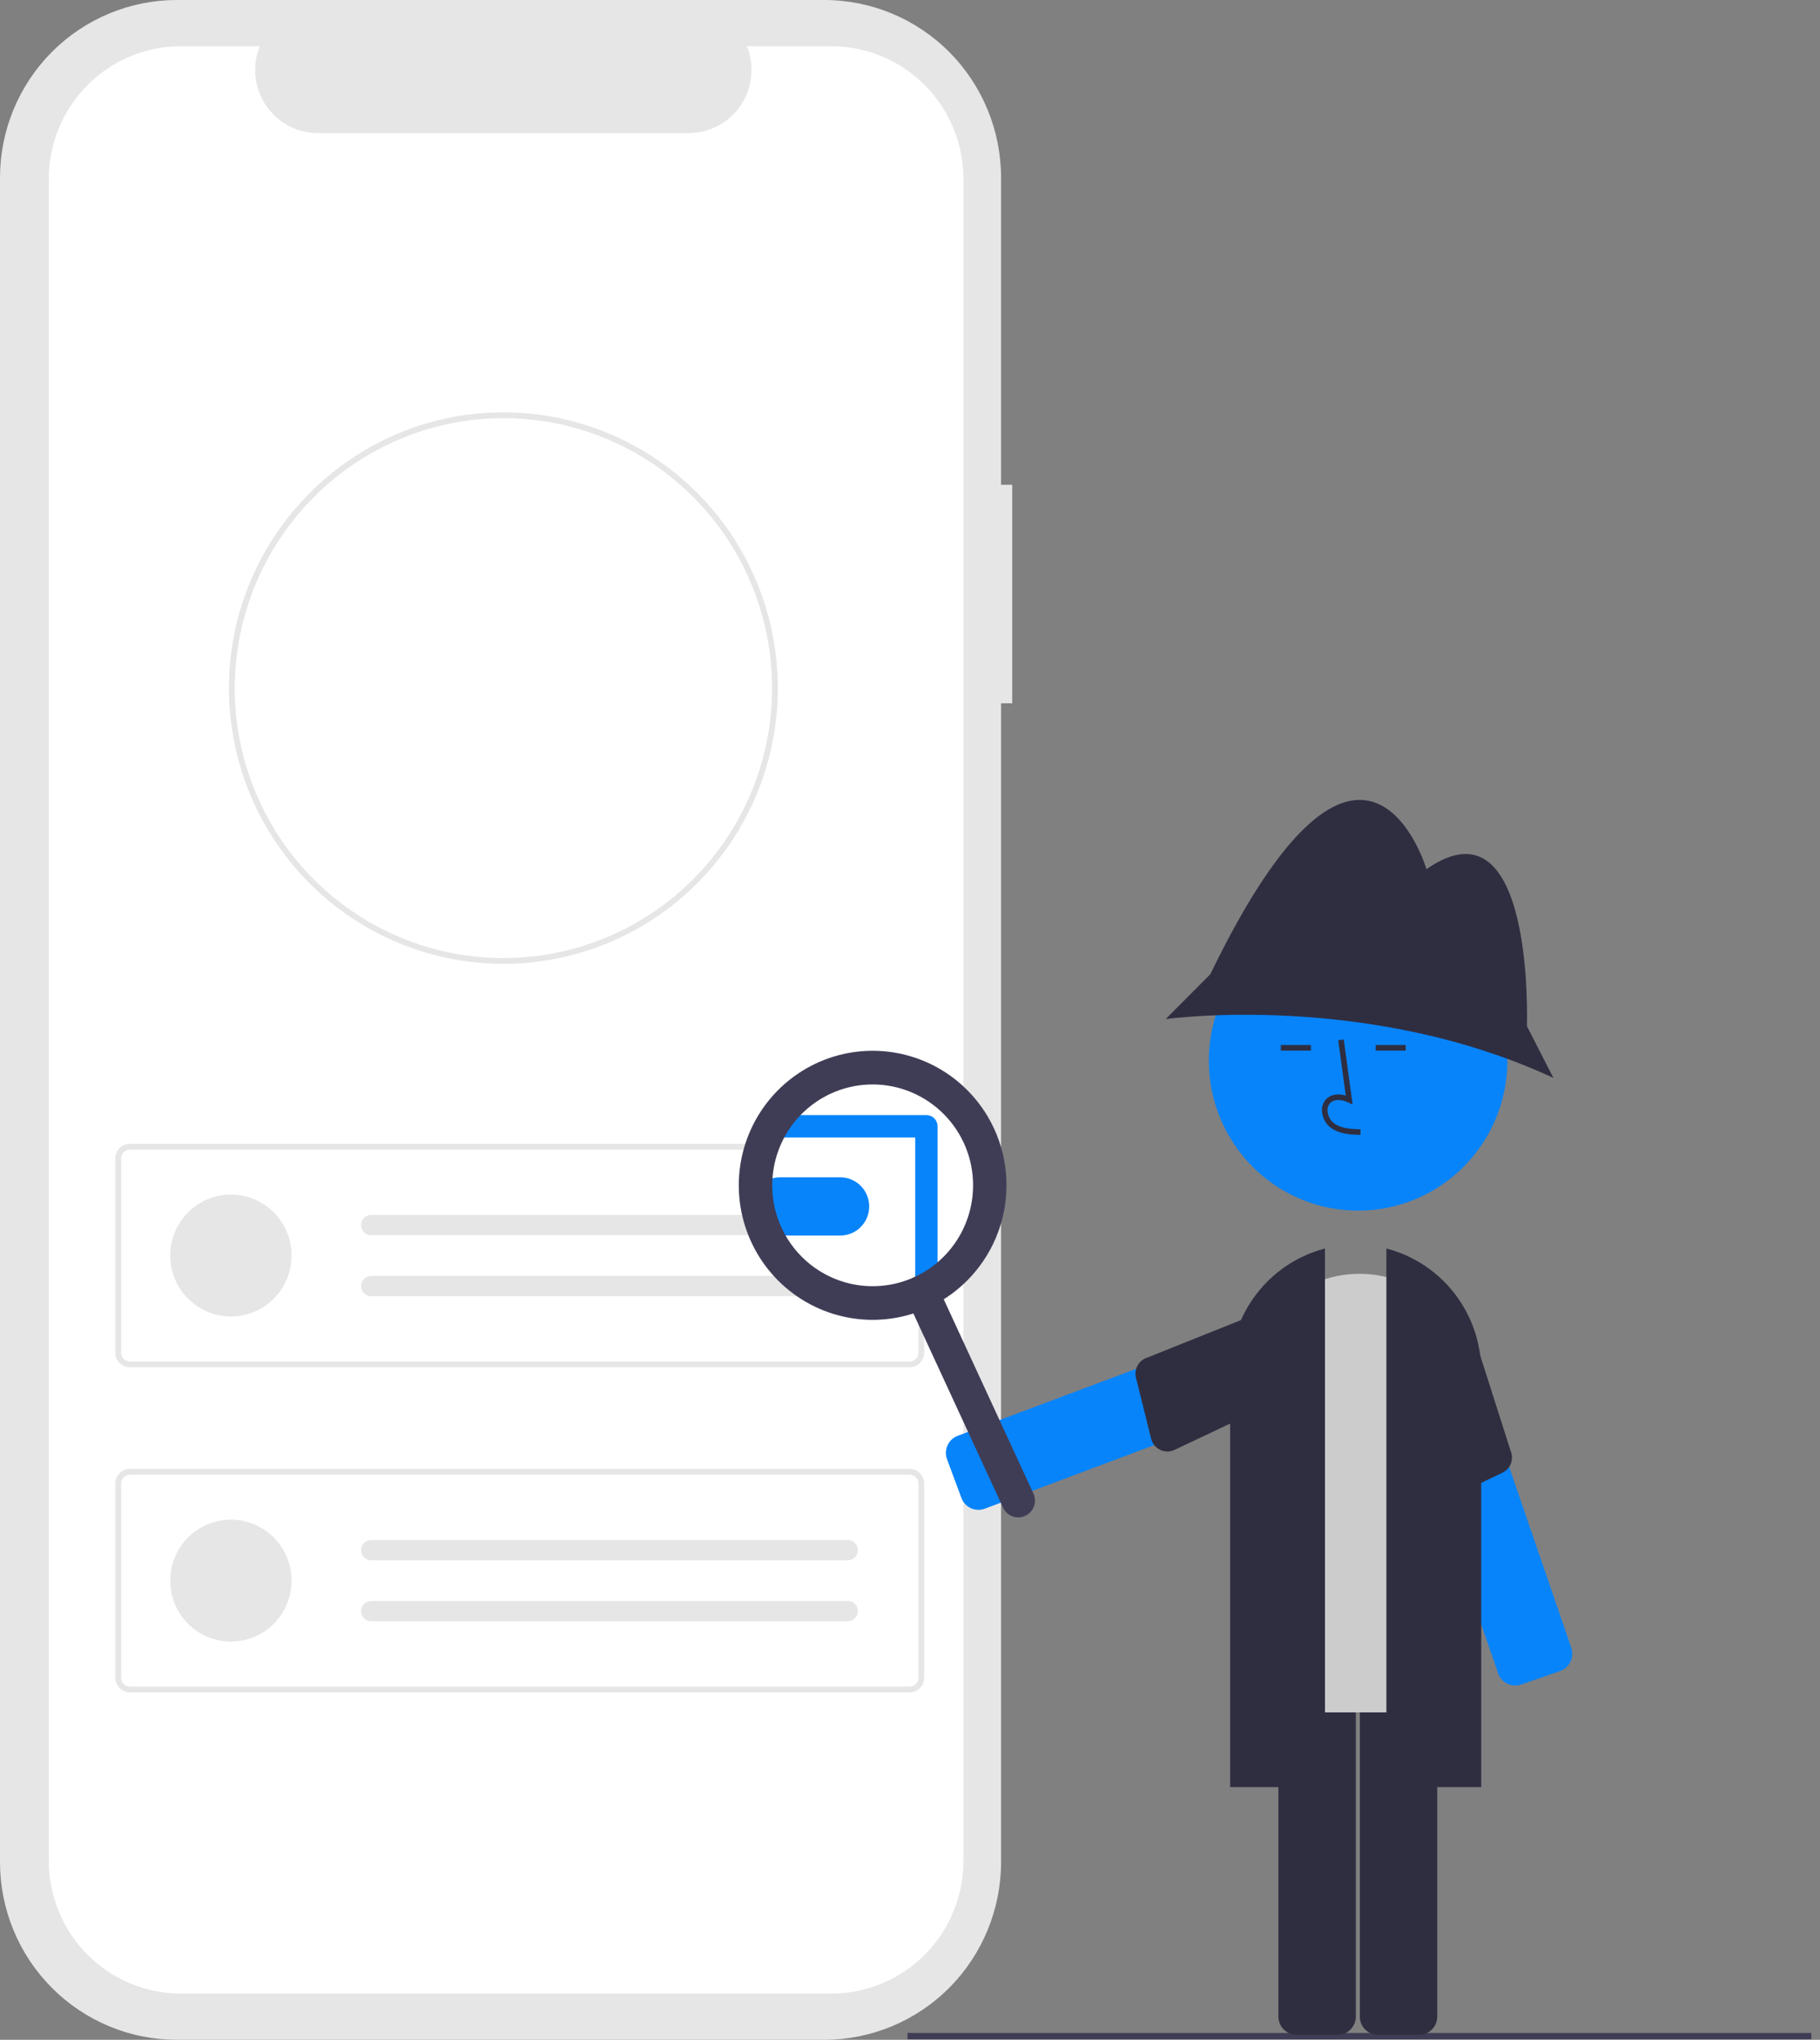 <svg width="116" height="130" viewBox="0 0 116 130" fill="none" xmlns="http://www.w3.org/2000/svg">
<rect x="0" y="0" width="116" height="130" fill="#808080" stroke="none"/>
<g clip-path="url(#clip0)">
<path d="M64.515 30.893H63.804V11.325C63.804 8.322 62.617 5.441 60.503 3.317C58.389 1.193 55.522 -1.14688e-05 52.533 -1.52588e-05H11.272C9.792 -1.9012e-05 8.326 0.293 6.958 0.862C5.591 1.431 4.348 2.265 3.301 3.317C2.255 4.369 1.424 5.617 0.858 6.991C0.292 8.365 3.26853e-06 9.838 0 11.325V118.675C-1.4008e-06 120.162 0.292 121.635 0.858 123.009C1.424 124.383 2.255 125.631 3.301 126.683C4.348 127.735 5.591 128.569 6.958 129.138C8.326 129.707 9.791 130 11.272 130H52.532C55.522 130 58.389 128.807 60.503 126.683C62.617 124.559 63.804 121.678 63.804 118.675V44.821H64.515V30.893Z" fill="#E6E6E6"/>
<path d="M52.987 2.946H47.602C47.849 3.556 47.944 4.218 47.877 4.874C47.81 5.529 47.584 6.158 47.218 6.705C46.852 7.252 46.358 7.7 45.779 8.01C45.2 8.32 44.555 8.482 43.899 8.482H20.261C19.605 8.482 18.959 8.32 18.381 8.01C17.802 7.7 17.308 7.252 16.942 6.705C16.576 6.158 16.35 5.529 16.283 4.874C16.216 4.218 16.311 3.556 16.558 2.946H11.528C9.295 2.946 7.154 3.837 5.576 5.423C3.997 7.009 3.11 9.161 3.11 11.404V118.596C3.11 120.839 3.997 122.99 5.576 124.576C7.154 126.162 9.295 127.053 11.528 127.053H52.987C54.093 127.053 55.188 126.835 56.209 126.41C57.23 125.985 58.158 125.362 58.94 124.576C59.721 123.791 60.341 122.859 60.764 121.832C61.187 120.806 61.405 119.707 61.405 118.596V11.404C61.405 10.293 61.187 9.193 60.764 8.167C60.341 7.141 59.721 6.209 58.94 5.423C58.158 4.638 57.23 4.015 56.209 3.59C55.188 3.165 54.093 2.946 52.987 2.946Z" fill="white"/>
<path d="M57.983 87.137H8.272C8.028 87.137 7.794 87.039 7.622 86.866C7.449 86.693 7.352 86.458 7.352 86.212V73.823C7.352 73.577 7.449 73.342 7.622 73.169C7.794 72.996 8.028 72.898 8.272 72.898H57.983C58.227 72.898 58.461 72.996 58.634 73.169C58.807 73.342 58.904 73.577 58.904 73.823V86.213C58.904 86.458 58.806 86.693 58.634 86.866C58.461 87.04 58.227 87.137 57.983 87.137ZM8.272 73.268C8.126 73.268 7.985 73.326 7.882 73.43C7.778 73.534 7.72 73.675 7.72 73.823V86.213C7.72 86.36 7.778 86.501 7.882 86.605C7.985 86.709 8.126 86.767 8.272 86.767H57.983C58.13 86.767 58.27 86.709 58.374 86.605C58.477 86.501 58.536 86.36 58.536 86.213V73.823C58.536 73.675 58.477 73.534 58.374 73.43C58.27 73.326 58.13 73.268 57.983 73.268H8.272Z" fill="#E6E6E6"/>
<path d="M14.717 83.902C16.852 83.902 18.583 82.163 18.583 80.017C18.583 77.872 16.852 76.132 14.717 76.132C12.582 76.132 10.851 77.872 10.851 80.017C10.851 82.163 12.582 83.902 14.717 83.902Z" fill="#E6E6E6"/>
<path d="M23.646 77.428C23.477 77.431 23.316 77.5 23.198 77.621C23.079 77.742 23.013 77.905 23.013 78.075C23.013 78.245 23.079 78.408 23.198 78.529C23.316 78.65 23.477 78.72 23.646 78.723H54.026C54.196 78.726 54.362 78.661 54.485 78.542C54.608 78.423 54.679 78.26 54.682 78.088C54.686 77.916 54.621 77.75 54.502 77.626C54.384 77.503 54.221 77.431 54.05 77.428L54.047 77.428C54.04 77.428 54.033 77.428 54.026 77.428H23.646Z" fill="#E6E6E6"/>
<path d="M23.646 81.313C23.477 81.315 23.316 81.385 23.198 81.506C23.079 81.627 23.013 81.79 23.013 81.96C23.013 82.13 23.079 82.293 23.198 82.414C23.316 82.535 23.477 82.605 23.646 82.607H54.026C54.196 82.61 54.361 82.544 54.483 82.425C54.606 82.305 54.676 82.142 54.679 81.971C54.682 81.799 54.617 81.634 54.498 81.51C54.38 81.387 54.217 81.316 54.047 81.313C54.04 81.312 54.033 81.312 54.026 81.313H23.646Z" fill="#E6E6E6"/>
<path d="M57.983 107.856H8.272C8.028 107.856 7.794 107.758 7.622 107.585C7.449 107.411 7.352 107.176 7.352 106.931V94.541C7.352 94.296 7.449 94.061 7.622 93.888C7.794 93.714 8.028 93.617 8.272 93.616H57.983C58.227 93.617 58.461 93.714 58.634 93.888C58.807 94.061 58.904 94.296 58.904 94.541V106.931C58.904 107.176 58.806 107.411 58.634 107.585C58.461 107.758 58.227 107.856 57.983 107.856ZM8.272 93.986C8.126 93.986 7.985 94.045 7.882 94.149C7.778 94.253 7.72 94.394 7.72 94.541V106.931C7.72 107.078 7.778 107.219 7.882 107.323C7.985 107.427 8.126 107.486 8.272 107.486H57.983C58.13 107.486 58.27 107.427 58.374 107.323C58.477 107.219 58.536 107.078 58.536 106.931V94.541C58.536 94.394 58.477 94.253 58.374 94.149C58.27 94.045 58.13 93.986 57.983 93.986H8.272Z" fill="#E6E6E6"/>
<path d="M14.717 104.621C16.852 104.621 18.583 102.881 18.583 100.736C18.583 98.59 16.852 96.851 14.717 96.851C12.582 96.851 10.851 98.59 10.851 100.736C10.851 102.881 12.582 104.621 14.717 104.621Z" fill="#E6E6E6"/>
<path d="M23.646 98.147C23.477 98.149 23.316 98.219 23.198 98.34C23.079 98.461 23.013 98.624 23.013 98.794C23.013 98.964 23.079 99.127 23.198 99.248C23.316 99.369 23.477 99.439 23.646 99.441H54.026C54.196 99.444 54.361 99.378 54.483 99.259C54.606 99.139 54.676 98.976 54.679 98.805C54.682 98.633 54.617 98.468 54.498 98.344C54.38 98.221 54.217 98.15 54.047 98.147C54.04 98.146 54.033 98.146 54.026 98.147H23.646Z" fill="#E6E6E6"/>
<path d="M23.646 102.031C23.477 102.034 23.316 102.103 23.198 102.225C23.079 102.346 23.013 102.509 23.013 102.679C23.013 102.848 23.079 103.012 23.198 103.133C23.316 103.254 23.477 103.323 23.646 103.326H54.026C54.196 103.328 54.361 103.263 54.483 103.143C54.606 103.024 54.676 102.861 54.679 102.689C54.682 102.518 54.617 102.352 54.498 102.229C54.38 102.106 54.217 102.034 54.047 102.031C54.04 102.031 54.033 102.031 54.026 102.031H23.646Z" fill="#E6E6E6"/>
<path d="M32.083 61.426C27.446 61.428 22.998 59.579 19.718 56.286C16.438 52.993 14.594 48.526 14.592 43.867V43.852C14.592 43.816 14.592 43.777 14.594 43.74C14.647 34.116 22.493 26.278 32.083 26.278C36.722 26.278 41.171 28.129 44.451 31.424C47.732 34.719 49.575 39.189 49.576 43.85C49.576 48.511 47.734 52.981 44.454 56.277C41.174 59.574 36.726 61.425 32.087 61.426H32.083V61.426ZM32.083 26.648C27.562 26.658 23.228 28.46 20.023 31.663C16.817 34.865 14.998 39.209 14.962 43.751C14.96 43.79 14.96 43.822 14.96 43.852C14.96 47.255 15.964 50.582 17.845 53.411C19.727 56.241 22.401 58.447 25.53 59.749C28.659 61.052 32.102 61.393 35.424 60.73C38.746 60.066 41.797 58.428 44.193 56.022C46.588 53.616 48.219 50.55 48.881 47.213C49.542 43.875 49.203 40.416 47.907 37.271C46.612 34.127 44.417 31.44 41.601 29.549C38.785 27.658 35.474 26.648 32.087 26.648H32.083Z" fill="#E6E6E6"/>
<path d="M56.021 82.675C59.949 82.675 63.133 79.477 63.133 75.531C63.133 71.584 59.949 68.385 56.021 68.385C52.094 68.385 48.91 71.584 48.91 75.531C48.91 79.477 52.094 82.675 56.021 82.675Z" fill="white"/>
<path d="M53.552 78.745C53.54 78.745 53.528 78.745 53.516 78.745H49.693C49.208 78.737 48.746 78.538 48.405 78.191C48.065 77.844 47.874 77.376 47.874 76.888C47.874 76.401 48.064 75.933 48.404 75.586C48.744 75.238 49.207 75.039 49.692 75.031H53.517C53.536 75.03 53.556 75.03 53.577 75.031C54.065 75.037 54.53 75.238 54.872 75.588C55.213 75.938 55.403 76.41 55.4 76.9C55.397 77.39 55.2 77.859 54.854 78.205C54.508 78.551 54.04 78.745 53.552 78.745Z" fill="#0784FA"/>
<path d="M115.447 129.565H57.84V129.965H115.447V129.565Z" fill="#3F3D56"/>
<path d="M61.39 95.695C61.344 95.624 61.307 95.549 61.278 95.47L60.36 93C60.253 92.712 60.264 92.393 60.392 92.113C60.519 91.832 60.751 91.615 61.038 91.507L81.526 83.82C81.813 83.713 82.131 83.724 82.41 83.852C82.689 83.98 82.905 84.213 83.013 84.501L83.931 86.971C83.984 87.114 84.008 87.266 84.003 87.418C83.998 87.571 83.963 87.721 83.9 87.859C83.837 87.998 83.747 88.123 83.636 88.227C83.525 88.331 83.394 88.412 83.252 88.465L62.764 96.152C62.518 96.244 62.247 96.249 61.997 96.166C61.747 96.083 61.533 95.917 61.39 95.695Z" fill="#0784FA"/>
<path d="M81.461 83.182L73.13 86.52C72.867 86.599 72.645 86.777 72.51 87.016C72.374 87.256 72.335 87.538 72.402 87.806L73.369 91.695C73.407 91.849 73.479 91.992 73.579 92.115C73.678 92.237 73.804 92.336 73.946 92.404C74.089 92.472 74.244 92.507 74.402 92.507C74.56 92.508 74.715 92.473 74.858 92.405L83.212 88.454C83.477 88.355 83.692 88.153 83.809 87.895C83.926 87.637 83.937 87.342 83.839 87.076L82.835 83.811C82.735 83.545 82.535 83.329 82.278 83.211C82.02 83.093 81.726 83.082 81.461 83.182Z" fill="#2F2E41"/>
<path d="M96.708 107.414C96.447 107.445 96.183 107.384 95.96 107.243C95.737 107.102 95.569 106.889 95.483 106.639L88.351 85.867C88.302 85.723 88.281 85.57 88.29 85.418C88.299 85.266 88.338 85.117 88.405 84.98C88.471 84.843 88.564 84.72 88.677 84.619C88.791 84.518 88.923 84.44 89.067 84.391L91.547 83.531C91.837 83.431 92.155 83.45 92.43 83.585C92.706 83.72 92.916 83.959 93.017 84.25L100.148 105.022C100.248 105.313 100.228 105.632 100.094 105.909C99.96 106.186 99.722 106.398 99.433 106.498L96.952 107.358C96.873 107.386 96.791 107.404 96.708 107.414Z" fill="#0784FA"/>
<path d="M93.548 83.895L96.285 92.477C96.391 92.731 96.396 93.016 96.298 93.274C96.201 93.531 96.008 93.741 95.761 93.859L92.159 95.585C92.016 95.653 91.861 95.688 91.703 95.689C91.546 95.689 91.39 95.655 91.247 95.588C91.104 95.52 90.978 95.422 90.878 95.3C90.777 95.178 90.705 95.035 90.666 94.882L88.385 85.892C88.293 85.623 88.311 85.329 88.435 85.074C88.558 84.818 88.778 84.622 89.045 84.529L92.191 83.231C92.458 83.138 92.752 83.156 93.006 83.281C93.261 83.405 93.456 83.626 93.548 83.895Z" fill="#2F2E41"/>
<path d="M85.261 129.683H82.637C82.331 129.683 82.037 129.56 81.82 129.343C81.604 129.125 81.482 128.83 81.481 128.522V106.548C81.482 106.241 81.604 105.946 81.82 105.728C82.037 105.51 82.331 105.388 82.637 105.387H85.261C85.567 105.388 85.861 105.51 86.078 105.728C86.294 105.946 86.416 106.241 86.416 106.548V128.522C86.416 128.83 86.294 129.125 86.078 129.343C85.861 129.56 85.567 129.683 85.261 129.683Z" fill="#2F2E41"/>
<path d="M90.451 129.683H87.826C87.52 129.683 87.226 129.56 87.01 129.343C86.793 129.125 86.671 128.83 86.671 128.522V106.548C86.671 106.241 86.793 105.946 87.01 105.728C87.226 105.51 87.52 105.388 87.826 105.387H90.451C90.757 105.388 91.051 105.51 91.267 105.728C91.484 105.946 91.606 106.241 91.606 106.548V128.522C91.606 128.83 91.484 129.125 91.267 129.343C91.051 129.56 90.757 129.683 90.451 129.683Z" fill="#2F2E41"/>
<path d="M92.613 109.132H80.691C80.361 109.132 80.044 109 79.811 108.765C79.578 108.531 79.447 108.213 79.446 107.882V88.421C79.446 86.501 80.206 84.66 81.557 83.302C82.908 81.944 84.741 81.181 86.652 81.181C88.563 81.181 90.396 81.944 91.747 83.302C93.099 84.66 93.858 86.501 93.858 88.421V107.882C93.857 108.213 93.726 108.531 93.493 108.765C93.26 109 92.943 109.132 92.613 109.132Z" fill="#CCCCCC"/>
<path d="M94.408 113.892H88.363V79.568L88.476 79.599C90.178 80.068 91.68 81.086 92.752 82.495C93.823 83.905 94.405 85.629 94.408 87.402V113.892Z" fill="#2F2E41"/>
<path d="M84.449 113.892H78.404V87.402C78.407 85.629 78.989 83.905 80.061 82.495C81.132 81.086 82.634 80.068 84.337 79.599L84.449 79.568V113.892Z" fill="#2F2E41"/>
<path d="M86.562 77.156C91.817 77.156 96.076 72.876 96.076 67.596C96.076 62.316 91.817 58.036 86.562 58.036C81.307 58.036 77.047 62.316 77.047 67.596C77.047 72.876 81.307 77.156 86.562 77.156Z" fill="#0784FA"/>
<path d="M97.319 65.395C97.319 65.395 97.852 50.569 90.918 55.392C90.918 55.392 86.918 41.905 77.14 62.09L74.296 64.948C74.296 64.948 87.096 63.162 99.008 68.699L97.319 65.395Z" fill="#2F2E41"/>
<path d="M86.707 72.33C86.119 72.314 85.388 72.293 84.824 71.88C84.656 71.751 84.518 71.588 84.42 71.401C84.322 71.213 84.266 71.007 84.255 70.795C84.245 70.645 84.269 70.494 84.327 70.355C84.384 70.216 84.473 70.091 84.586 69.992C84.88 69.743 85.31 69.684 85.773 69.821L85.293 66.297L85.646 66.249L86.21 70.391L85.915 70.255C85.575 70.098 85.106 70.018 84.815 70.265C84.744 70.33 84.688 70.41 84.653 70.5C84.617 70.589 84.603 70.686 84.611 70.782C84.619 70.94 84.661 71.094 84.734 71.233C84.808 71.373 84.91 71.495 85.034 71.591C85.472 71.913 86.055 71.954 86.717 71.973L86.707 72.33Z" fill="#2F2E41"/>
<path d="M83.552 66.601H81.637V66.958H83.552V66.601Z" fill="#2F2E41"/>
<path d="M89.596 66.601H87.681V66.958H89.596V66.601Z" fill="#2F2E41"/>
<path d="M65.347 96.607C65.091 96.726 64.797 96.739 64.532 96.641C64.266 96.543 64.05 96.344 63.931 96.086L57.795 82.799C57.676 82.541 57.664 82.246 57.761 81.979C57.859 81.712 58.057 81.495 58.314 81.376C58.571 81.256 58.864 81.244 59.13 81.341C59.395 81.439 59.611 81.639 59.73 81.897L65.866 95.183C65.985 95.441 65.997 95.736 65.9 96.003C65.803 96.27 65.604 96.487 65.347 96.607Z" fill="#3F3D56"/>
<path d="M59.044 82.31C58.855 82.31 58.674 82.234 58.541 82.1C58.408 81.966 58.333 81.785 58.333 81.595V72.494H49.444C49.255 72.494 49.074 72.418 48.941 72.285C48.807 72.151 48.732 71.969 48.732 71.779C48.732 71.59 48.807 71.408 48.941 71.274C49.074 71.14 49.255 71.065 49.444 71.065H59.044C59.232 71.065 59.413 71.14 59.547 71.274C59.68 71.408 59.755 71.59 59.755 71.779V81.595C59.755 81.785 59.68 81.966 59.547 82.1C59.413 82.234 59.232 82.31 59.044 82.31Z" fill="#0784FA"/>
<path d="M59.212 83.32C57.681 84.033 55.974 84.275 54.306 84.014C52.638 83.752 51.085 83 49.843 81.852C48.601 80.704 47.726 79.212 47.328 77.564C46.93 75.916 47.027 74.186 47.607 72.594C48.188 71.001 49.225 69.618 50.588 68.618C51.951 67.618 53.578 67.046 55.265 66.975C56.951 66.905 58.62 67.338 60.062 68.221C61.503 69.103 62.651 70.395 63.361 71.933C64.311 73.997 64.408 76.354 63.63 78.489C62.852 80.623 61.263 82.361 59.212 83.32ZM52.927 69.709C51.779 70.244 50.814 71.109 50.155 72.195C49.496 73.281 49.173 74.539 49.226 75.81C49.279 77.081 49.705 78.307 50.452 79.334C51.198 80.362 52.231 81.143 53.42 81.58C54.608 82.018 55.9 82.091 57.13 81.791C58.36 81.491 59.474 80.832 60.331 79.895C61.188 78.96 61.749 77.789 61.944 76.532C62.139 75.276 61.959 73.989 61.426 72.835C60.71 71.29 59.413 70.093 57.82 69.506C56.227 68.92 54.467 68.993 52.927 69.709Z" fill="#3F3D56"/>
</g>
<defs>
<clipPath id="clip0">
<rect width="115.448" height="130" fill="white"/>
</clipPath>
</defs>
</svg>
